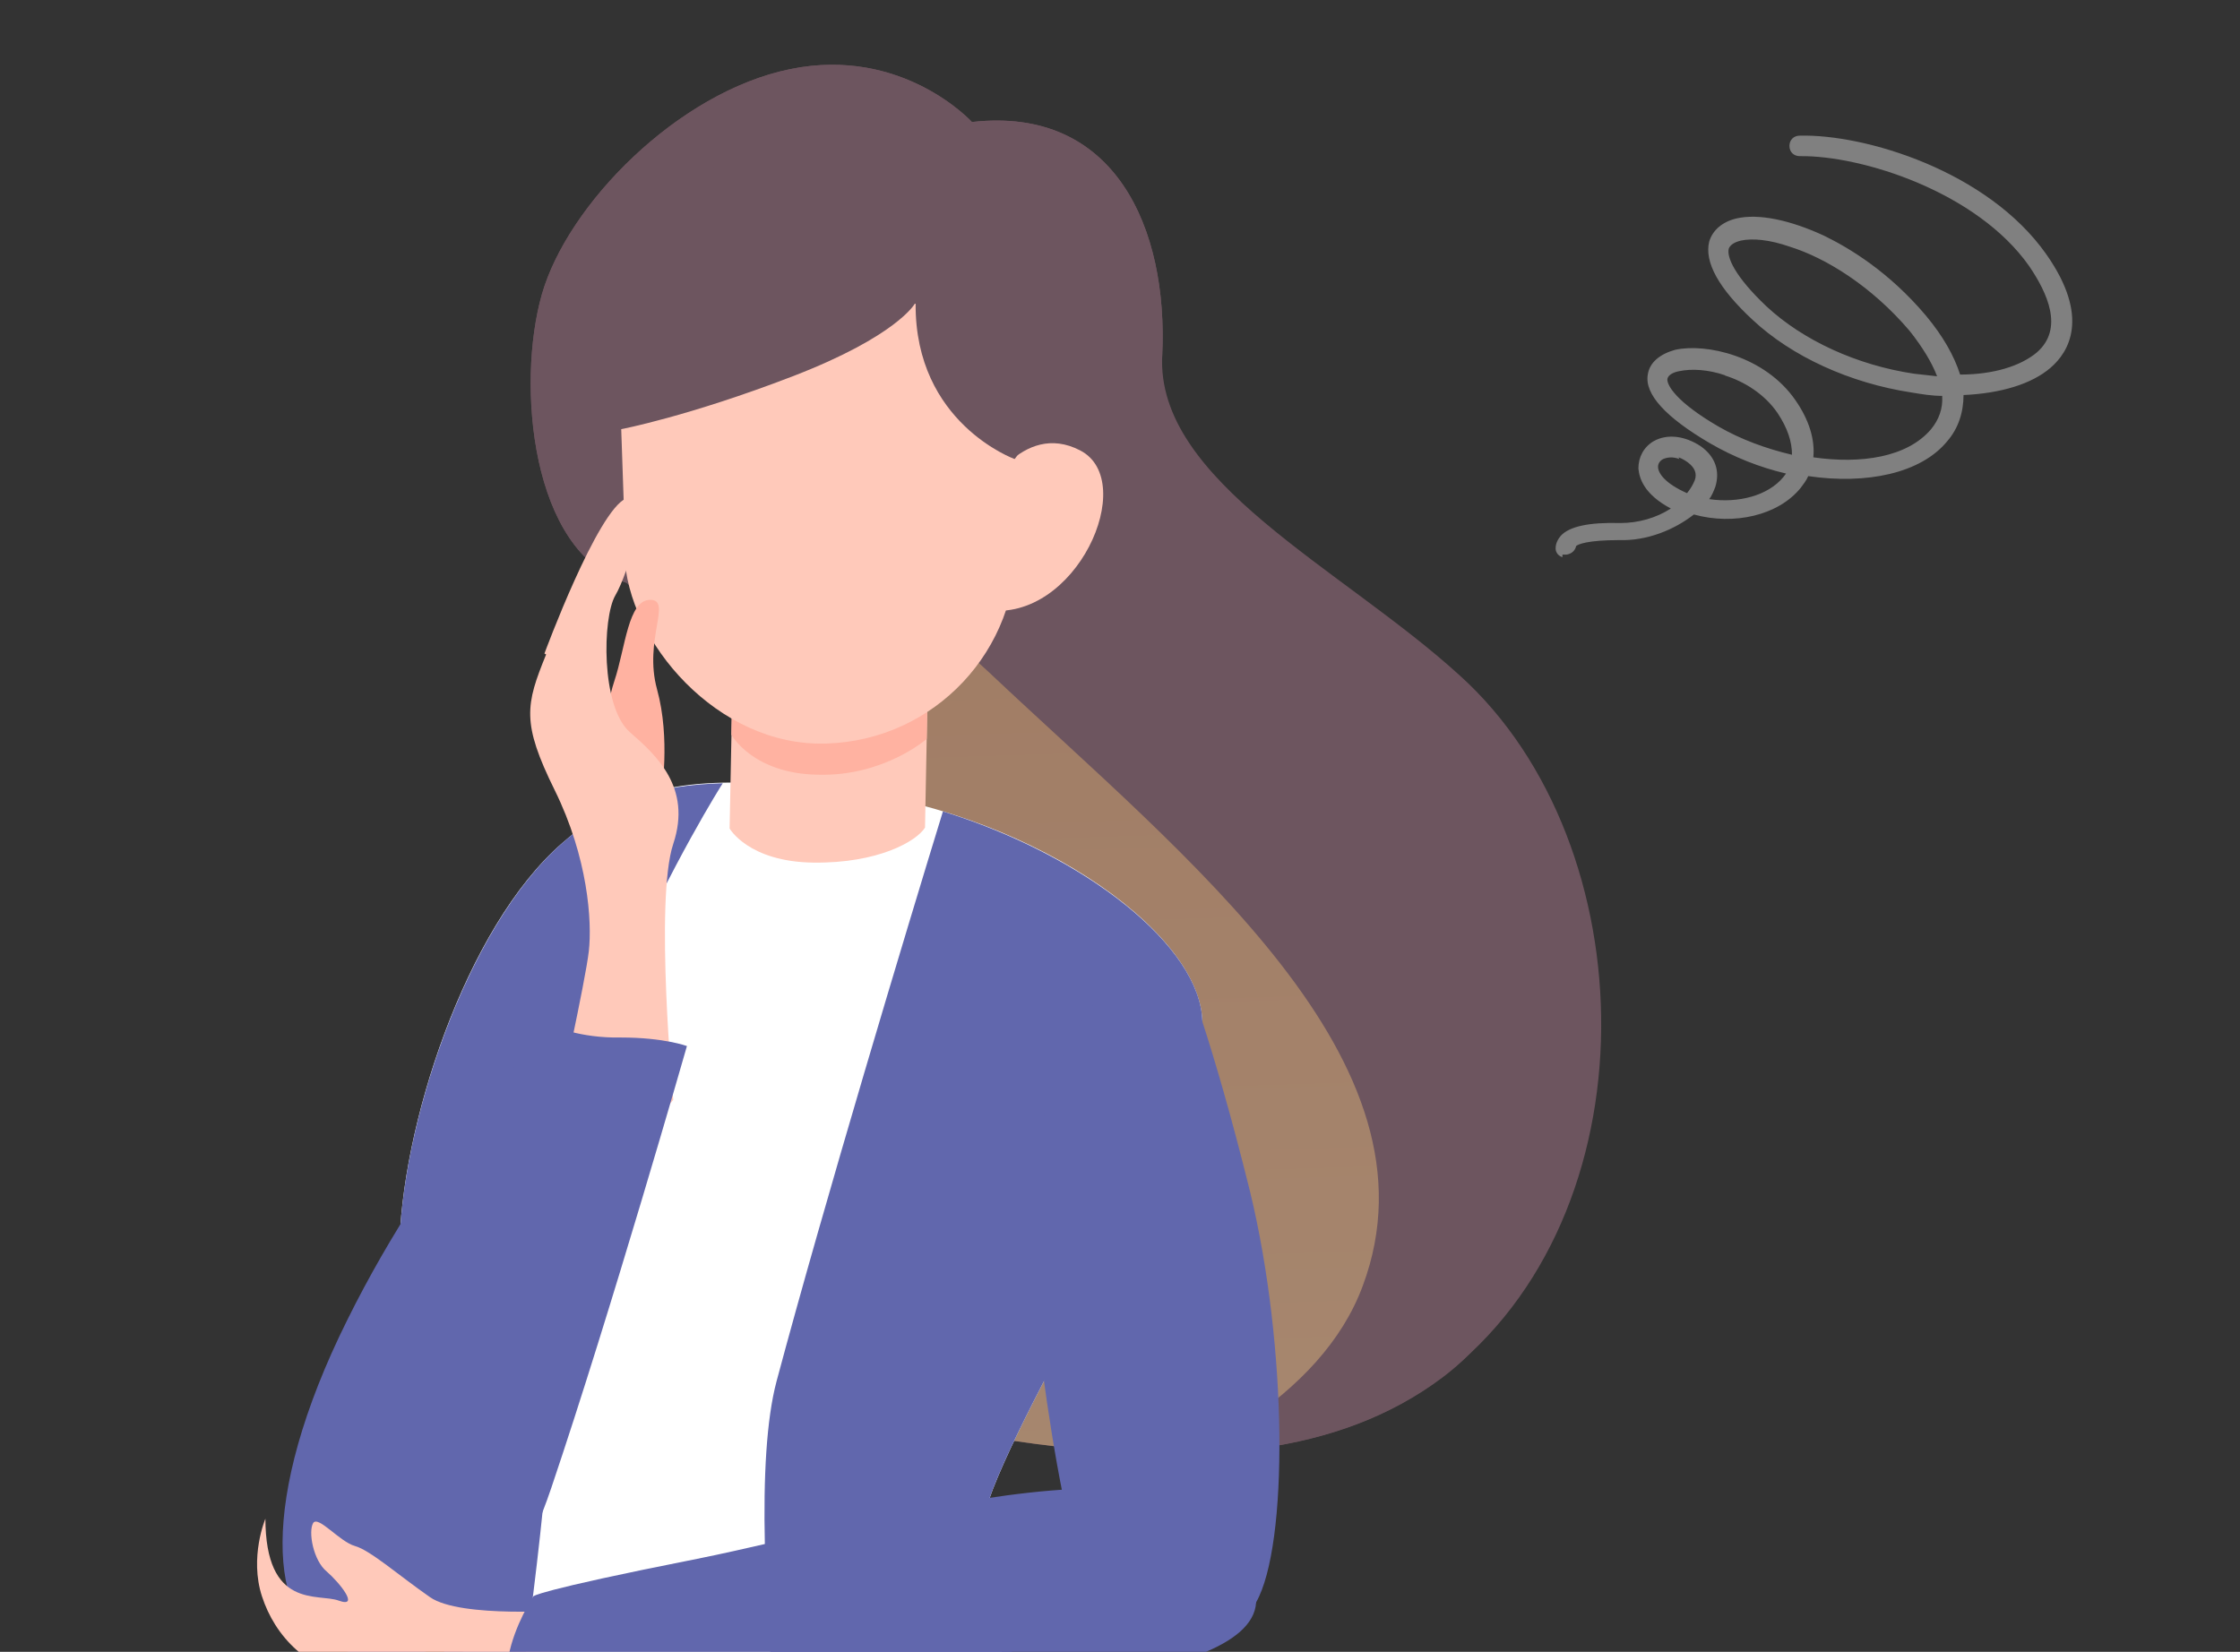 <?xml version="1.0" encoding="UTF-8"?>
<svg xmlns="http://www.w3.org/2000/svg" xmlns:xlink="http://www.w3.org/1999/xlink" version="1.1" viewBox="0 0 262.5 193.6">
  <rect x="0" y="0" width="262.5" height="193.6" fill="#333333" stroke="none"/>
  <defs>
    <style>
      .cls-1 {
        fill: none;
      }

      .cls-2 {
        fill: url(#_名称未設定グラデーション_3);
        mix-blend-mode: multiply;
        opacity: .4;
      }

      .cls-3 {
        fill: gray;
      }

      .cls-4 {
        fill: #6167ad;
      }

      .cls-5 {
        isolation: isolate;
      }

      .cls-6 {
        clip-path: url(#clippath-1);
      }

      .cls-7 {
        fill: #ffc9ba;
      }

      .cls-8 {
        fill: #fff;
      }

      .cls-9 {
        fill: #6d555f;
      }

      .cls-10 {
        fill: #ffb2a1;
      }

      .cls-11 {
        clip-path: url(#clippath);
      }
    </style>
    <clipPath id="clippath">
      <rect class="cls-1" x="11.9" y="0" width="238.7" height="193.6"/>
    </clipPath>
    <clipPath id="clippath-1">
      <path class="cls-9" d="M73.4,68.3c-11.2-3.5-12.9-23.3-9.9-33.8,3-10.5,15.9-23.7,29.1-26.4,13.2-2.7,21.3,6.2,21.3,6.2,16.8-1.9,23,12.5,22.3,27.3-.8,14.8-4.8,27.6,9.1,40.2,21.9,19.8,48.8,60.7,23.8,79.6-25,18.9-66.2,2.1-83.3,2.7-17,.5,12-74.4,12-74.4l-24.3-21.4Z"/>
    </clipPath>
    <linearGradient id="_名称未設定グラデーション_3" data-name="名称未設定グラデーション 3" x1="-2594.3" y1="218.7" x2="-2594.3" y2="333.5" gradientTransform="translate(2684.3 -233.7) rotate(-1.8)" gradientUnits="userSpaceOnUse">
      <stop offset="0" stop-color="#efb76d"/>
      <stop offset="1" stop-color="#ffd488"/>
    </linearGradient>
  </defs>
  <!-- Generator: Adobe Illustrator 28.7.4, SVG Export Plug-In . SVG Version: 1.2.0 Build 166)  -->
  <g class="cls-5">
    <g id="_レイヤー_1" data-name="レイヤー_1">
      <g class="cls-11">
        <path class="cls-3" d="M183.1,65.3c-.4-.1-.8-.5-.8-1,0-.2,0-.8.6-1.5,1-1.1,3.3-1.6,7-1.5,2.1,0,4.2-.6,5.9-1.7-3.2-1.7-3.7-3.6-3.8-4.7,0-1.3.6-2.5,1.8-3.2,1.6-.9,3.7-.6,5.5.6,1.7,1.2,2.3,2.9,1.7,4.8-.2.5-.4,1-.7,1.4,3.4.5,6.9-.4,8.7-2.6.1-.1.2-.3.3-.4-3-.7-6.1-1.9-9-3.6-5.1-3-7.6-5.7-7.2-8,.2-1.4,1.4-2.4,3.2-2.9,3.6-.8,10.5.7,14.1,5.9,1.6,2.3,2.3,4.6,2.1,6.7,5.6.8,11,0,13.8-3.3.9-1.1,1.4-2.4,1.3-3.9-1.2,0-2.4-.2-3.6-.4-7.2-1.1-14-4.2-18.6-8.5-4-3.7-5.7-6.8-5.1-9.2.4-1.3,1.5-2.3,3.2-2.7,2.6-.6,6.3.2,10.2,2,3.1,1.5,7.7,4.3,12,9.4,2,2.4,3.3,4.7,4,6.9,3.9,0,7.1-1,9-2.6,3.2-2.8,1.2-7-.9-10.1-6.1-8.7-19.6-13-26.9-12.9-.7,0-1.2-.5-1.2-1.2s.5-1.2,1.2-1.2c7.6-.2,22,4.1,28.9,13.9,5.2,7.4,2.6,11.5.5,13.3-2.2,1.9-5.8,3-10.2,3.2,0,2-.6,3.9-1.9,5.4-3.1,3.8-9.5,5.1-16.3,4.1-.2.5-.6,1-.9,1.4-2.6,3.2-7.8,4.4-12.5,3.1-2.3,1.8-5.5,3.1-8.7,3-3.8,0-4.9.5-5.1.7-.1.5-.5.9-1.1,1-.2,0-.3,0-.5,0ZM184.7,64h0ZM184.7,64s0,0,0,0c0,0,0,0,0,0ZM184.7,64s0,0,0,0c0,0,0,0,0,0ZM196.8,53.8c-.8-.3-1.4-.2-1.9,0-.2.1-.6.4-.6.9,0,.8.9,2,3.4,3.1,0,0,0,0,0,0,.4-.5.7-1,.9-1.5.3-.8,0-1.5-.8-2.1-.4-.3-.8-.5-1.1-.6ZM202.2,44c-2-.7-4-.8-5.4-.5-.6.1-1.3.4-1.4.9-.1.7,1,2.7,6,5.6,2.6,1.5,5.6,2.6,8.6,3.3,0-1.5-.5-3.1-1.7-4.9-1.5-2.2-3.9-3.7-6.2-4.4ZM209.7,28.9c-2.3-.8-4.3-1-5.7-.7-.8.2-1.2.5-1.4.9-.3,1,.7,3.3,4.4,6.8,4.3,4,10.6,6.9,17.3,7.9.9.1,1.8.2,2.7.3-.6-1.6-1.7-3.4-3.2-5.3-4.5-5.3-9.9-8.6-14.1-9.9Z"/>
        <g>
          <path class="cls-9" d="M73.4,68.3c-11.2-3.5-12.9-23.3-9.9-33.8,3-10.5,15.9-23.7,29.1-26.4,13.2-2.7,21.3,6.2,21.3,6.2,16.8-1.9,23,12.5,22.3,27.3-.8,14.8,21.1,25,34.9,37.6,21.9,19.8,22.9,63.2-2.1,82.2-25,18.9-66.2,2.1-83.3,2.7-17,.5,12-74.4,12-74.4l-24.3-21.4Z"/>
          <g>
            <path class="cls-9" d="M73.4,68.3c-11.2-3.5-12.9-23.3-9.9-33.8,3-10.5,15.9-23.7,29.1-26.4,13.2-2.7,21.3,6.2,21.3,6.2,16.8-1.9,23,12.5,22.3,27.3-.8,14.8-4.8,27.6,9.1,40.2,21.9,19.8,48.8,60.7,23.8,79.6-25,18.9-66.2,2.1-83.3,2.7-17,.5,12-74.4,12-74.4l-24.3-21.4Z"/>
            <g class="cls-6">
              <path class="cls-2" d="M69.7,75.3s23.1-18.3,46.2,3.5c23.1,21.8,53.6,45.6,43.8,71.9-9.7,26.3-63,32.1-63,32.1l-56.9-42.7,29.8-64.8Z"/>
            </g>
          </g>
          <path class="cls-8" d="M97.1,92.4c22.7,2.2,43.5,16.4,43.8,27.3.3,10.9-21.8,45.1-25.4,57.3-3.6,12.2,15.8,49.7,14.3,53.6-1.6,3.9-20.8,16.1-48,15.6-27.2-.5-38.4-16.7-36.6-20.7,1.7-4,11.6-39.5,13.2-50.8,1.6-11.3-11.8-13.6-11.6-28,.1-14.4,7.7-38,19.1-47.9,8.5-7.4,15.9-7.9,31.2-6.4Z"/>
          <g>
            <path class="cls-4" d="M115.5,177c3.6-12.2,25.7-46.4,25.4-57.3-.2-8.7-13.6-19.4-30.4-24.6-4.3,14-13.8,45.5-19.5,66.8-4.7,17.7,3.4,72,8.8,99.8,1.1,5.5,6.5,9.1,12,7.8,15.7-3.8,31.4-9.9,32.4-12.4,1.6-3.9-32.2-67.9-28.6-80.1Z"/>
            <path class="cls-4" d="M64.4,154.3c-3.1-25.2,20-62.1,20.3-62.5-7.6.2-13,1.9-18.8,7-11.4,10-19,33.6-19.1,47.9-.1,14.4,13.2,16.6,11.6,28-1.6,11.3-26.3,64.7-28,68.7-.9,2,5.9,9.5,13.6,15.3,3.1,2.3,7.4.6,8-3.2,4.2-27,14.5-84.2,12.4-101.2Z"/>
          </g>
          <path class="cls-7" d="M86,71.9l-.5,25.2s2.2,3.9,9.8,4,12.1-2.5,13.1-4.1l.5-26.2-23,1Z"/>
          <path class="cls-10" d="M86,71.9l-.3,14.2s2.5,4.6,10.2,4.7c7.7.2,12.7-4.2,12.7-4.2l.2-11.1-22.9-3.6Z"/>
          <rect class="cls-7" x="73" y="26.6" width="45.9" height="60.5" rx="22.9" ry="22.9" transform="translate(-1.8 3.1) rotate(-1.8)"/>
          <path class="cls-7" d="M115.2,58.1s4.5-8.9,11.4-5.3c6.9,3.6-.5,20.2-11,18.7l-.4-13.3Z"/>
          <path class="cls-4" d="M138.7,113.5s3.3,8,7.8,26.2c4.4,18.2,4.5,41.4.7,48.1-3.8,6.8-13.3,5.1-17.9,1.3-4.6-3.8-8.6-37.4-8.7-44.9-.1-7.5,3.4-33.4,18.1-30.7Z"/>
          <path class="cls-9" d="M107.2,35.6s-2.1,3.8-14.3,8.5c-12.2,4.7-20.1,6.2-20.1,6.2l.5,14.6s-6-4.2-5.8-15.7c.2-11.5,7.2-29.7,24.4-32.4,17.2-2.7,21.2,4.3,21.2,4.3,0,0,13.1,5.2,10.8,17.5-2.3,12.3-5,15.2-5,15.2,0,0-11.7-4.2-11.6-18.2Z"/>
          <path class="cls-10" d="M77.5,93.1s1.1-6.5-.5-12.3c-1.6-5.8,1.8-10.5-.8-10.5s-2.9,5.6-4.2,9.5c-1.3,3.9-2,12-2,12l7.5,1.3Z"/>
          <path class="cls-7" d="M64,76.7c-2.4,5.9-2.9,8,1,15.9,3.9,7.9,4.4,15.4,4,18.9-.4,3.5-3.6,18-3.6,18,0,0,8.9,5.5,13.5-.6,0,0-2.2-23.4,0-30,2.2-6.6-2-10.4-5.1-13.1-3.4-3-3.2-13.4-1.7-16,1.5-2.5,4.7-12.8,1.3-11.4-3.4,1.4-9.6,18.2-9.6,18.2Z"/>
          <path class="cls-4" d="M64.7,120.2s3.2,1.5,8.1,1.4c5,0,7.7,1,7.7,1,0,0-8.9,31.1-15.9,51.8-5.2,15.4-13.8,23.2-25.8,18.5-7.1-2.8-8.7-16.9,1.9-38.2,10.3-20.8,24-34.5,24-34.5Z"/>
          <path class="cls-7" d="M31.1,178s-1.9,4.5-.4,9.1c1.5,4.6,5.3,8.9,12.2,9.9,7,1,24.8-.2,24.8-.2l-1.1-8.1s-12.6,1-16.2-1.5c-3.6-2.5-7-5.5-8.8-6s-4.3-3.6-4.9-2.7c-.6,1,0,4.4,1.6,5.7,1.5,1.3,3.9,4.3,1.4,3.4-2.4-.9-8.6,1.1-8.6-9.7Z"/>
          <path class="cls-4" d="M147.2,187.8c-.6,10.4-39.4,11.1-64.2,14.7s-13.6,1.8-17.1,1c-12.3-3-3.4-16.4-3.4-16.4,0,0,0-.6,19.2-4.4,22-4.4,67-18.7,65.5,5.2Z"/>
        </g>
      </g>
    </g>
  </g>
</svg>